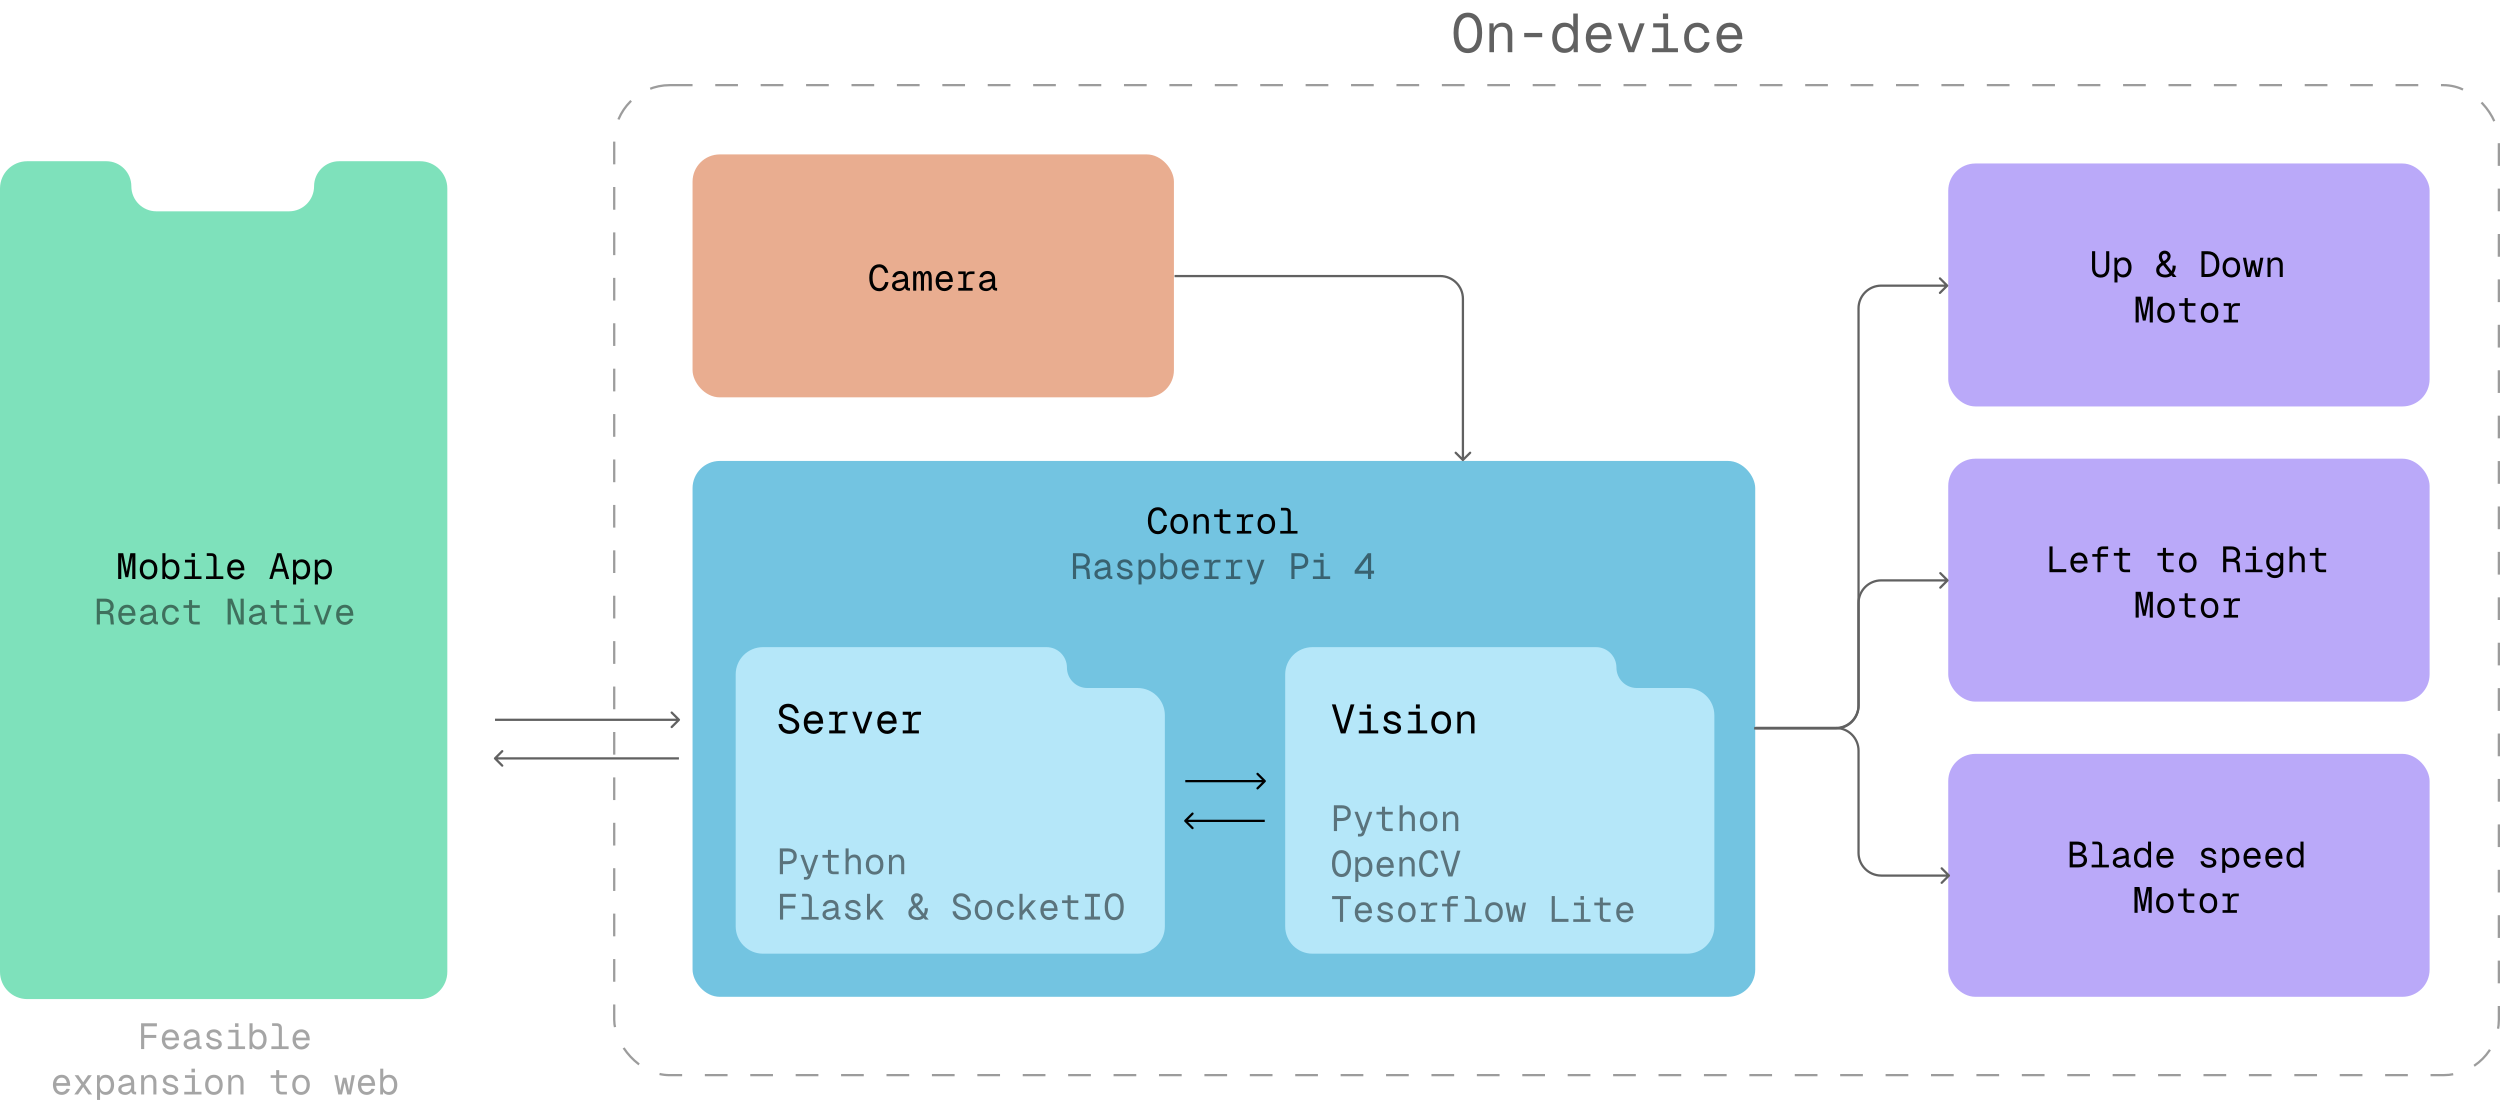 <svg width="1101" height="486" viewBox="0 0 1101 486" fill="none" xmlns="http://www.w3.org/2000/svg">
<rect x="270.5" y="37.5" width="830" height="436" rx="24.5" stroke="#7B7B7B" stroke-opacity="0.75" stroke-dasharray="10 10"/>
<rect x="305" y="203" width="468" height="236" rx="12" fill="#73C4E1"/>
<rect x="858" y="72" width="212" height="107" rx="12" fill="#BAA9F9"/>
<rect x="305" y="68" width="212" height="107" rx="12" fill="#E9AD90"/>
<path d="M513.994 231.256C513.578 233.752 512.09 235.256 509.946 235.256C507.13 235.256 505.53 232.968 505.53 229.336C505.53 225.672 507.13 223.384 509.946 223.384C511.946 223.384 513.418 224.76 513.898 227.112L512.426 227.208C512.058 225.576 511.13 224.728 509.946 224.728C508.042 224.728 506.986 226.392 506.986 229.336C506.986 232.264 508.042 233.912 509.946 233.912C511.258 233.912 512.218 232.984 512.538 231.176L513.994 231.256ZM519.316 235.192C516.964 235.192 515.444 233.448 515.444 230.76C515.444 228.072 516.964 226.328 519.316 226.328C521.668 226.328 523.188 228.072 523.188 230.76C523.188 233.448 521.668 235.192 519.316 235.192ZM516.852 230.76C516.852 232.728 517.748 233.912 519.316 233.912C520.884 233.912 521.78 232.728 521.78 230.76C521.78 228.792 520.884 227.608 519.316 227.608C517.748 227.608 516.852 228.792 516.852 230.76ZM525.645 226.52H526.861L526.909 227.976C527.341 226.84 528.333 226.328 529.501 226.328C531.437 226.328 532.365 227.752 532.365 229.544V235H531.021V229.928C531.021 228.36 530.509 227.512 529.229 227.512C527.869 227.512 526.989 228.36 526.989 229.928V235H525.645V226.52ZM537.143 224.28H538.487V226.52H541.879V227.704H538.487V232.664C538.487 233.384 538.871 233.816 539.591 233.816H541.863V235H539.591C537.863 235 537.143 234.072 537.143 232.664V227.704H534.711V226.52H537.143V224.28ZM547.953 226.52L548.065 228.12C548.369 227.032 549.057 226.52 550.177 226.52H551.873V227.704H550.177C548.881 227.704 548.273 228.488 548.273 229.944V233.816H551.041V235H544.721V233.816H546.929V227.704H544.721V226.52H547.953ZM557.691 235.192C555.339 235.192 553.819 233.448 553.819 230.76C553.819 228.072 555.339 226.328 557.691 226.328C560.043 226.328 561.563 228.072 561.563 230.76C561.563 233.448 560.043 235.192 557.691 235.192ZM555.227 230.76C555.227 232.728 556.123 233.912 557.691 233.912C559.259 233.912 560.155 232.728 560.155 230.76C560.155 228.792 559.259 227.608 557.691 227.608C556.123 227.608 555.227 228.792 555.227 230.76ZM563.812 233.816H567.092V225.816C567.092 225.128 566.804 224.824 566.148 224.824H564.132V223.64H566.148C567.62 223.64 568.436 224.408 568.436 225.816V233.816H571.412V235H563.812V233.816Z" fill="black"/>
<path d="M476.112 243.64C478.496 243.64 479.984 244.968 479.984 247.08C479.984 248.376 479.12 249.4 478.16 249.72C479.2 249.928 479.664 250.504 479.776 251.656L480.08 255H478.688L478.4 251.8C478.304 250.76 477.632 250.424 475.968 250.424H473.904V255H472.528V243.64H476.112ZM473.904 249.08H476.112C477.664 249.08 478.544 248.36 478.544 247.048C478.544 245.736 477.664 244.984 476.112 244.984H473.904V249.08ZM482.122 249.016C482.442 247.416 483.834 246.328 485.594 246.328C487.642 246.328 489.002 247.512 489.002 249.88V253.288C489.002 253.64 489.161 253.816 489.53 253.816H489.866V255H489.45C488.426 255 487.818 254.456 487.674 253.688C487.338 254.472 486.378 255.192 485.034 255.192C483.354 255.192 481.978 254.296 481.978 252.776C481.978 251.032 483.306 250.584 485.178 250.232L487.658 249.736C487.642 248.296 486.842 247.608 485.594 247.608C484.538 247.608 483.77 248.248 483.562 249.128L482.122 249.016ZM483.386 252.776C483.386 253.448 483.962 254.008 485.21 254.008C486.602 253.992 487.69 253.032 487.69 251.352V250.936L485.69 251.288C484.426 251.512 483.386 251.592 483.386 252.776ZM497.411 249.144C497.219 248.184 496.307 247.608 495.219 247.608C494.339 247.608 493.507 248.056 493.523 248.936C493.523 249.848 494.611 250.056 495.539 250.312C497.139 250.712 498.819 251.224 498.819 252.84C498.819 254.504 497.171 255.192 495.507 255.192C493.555 255.192 491.955 254.088 491.843 252.328L493.235 252.232C493.395 253.256 494.323 253.912 495.507 253.912C496.419 253.912 497.395 253.672 497.395 252.76C497.395 251.832 496.195 251.688 495.299 251.48C493.747 251.112 492.115 250.552 492.115 249C492.099 247.288 493.635 246.328 495.363 246.328C497.123 246.328 498.483 247.4 498.755 249.048L497.411 249.144ZM501.405 257.4V246.52H502.621L502.669 247.784C503.133 246.84 504.029 246.328 505.277 246.328C507.821 246.328 508.941 248.424 508.941 250.76C508.941 253.096 507.821 255.192 505.277 255.192C504.093 255.192 503.213 254.712 502.749 253.816V257.4H501.405ZM502.605 250.76C502.605 252.344 503.325 253.912 505.053 253.912C506.797 253.912 507.501 252.376 507.501 250.76C507.501 249.144 506.797 247.608 505.053 247.608C503.325 247.608 502.605 249.176 502.605 250.76ZM511.015 243.64H512.359V247.64C512.839 246.792 513.703 246.328 514.967 246.328C517.415 246.328 518.535 248.424 518.535 250.76C518.535 253.096 517.415 255.192 514.967 255.192C513.655 255.192 512.743 254.664 512.279 253.784L512.231 255H511.015V243.64ZM512.231 250.76C512.231 252.344 512.935 253.912 514.679 253.912C516.439 253.912 517.127 252.376 517.127 250.76C517.127 249.08 516.439 247.544 514.679 247.544C512.935 247.544 512.231 249.112 512.231 250.76ZM520.368 250.76C520.368 248.072 521.905 246.328 524.257 246.328C526.129 246.328 527.793 247.56 527.937 250.568L527.953 251.176H521.809C521.921 252.904 522.801 253.912 524.257 253.912C525.169 253.912 525.985 253.384 526.369 252.488L527.809 252.6C527.312 254.2 525.889 255.192 524.257 255.192C521.905 255.192 520.368 253.448 520.368 250.76ZM521.825 249.992H526.481C526.241 248.216 525.297 247.608 524.257 247.608C522.913 247.608 522.049 248.488 521.825 249.992ZM533.562 246.52L533.674 248.12C533.978 247.032 534.666 246.52 535.786 246.52H537.482V247.704H535.786C534.49 247.704 533.882 248.488 533.882 249.944V253.816H536.65V255H530.33V253.816H532.538V247.704H530.33V246.52H533.562ZM543.156 246.52L543.268 248.12C543.572 247.032 544.26 246.52 545.38 246.52H547.076V247.704H545.38C544.084 247.704 543.476 248.488 543.476 249.944V253.816H546.244V255H539.924V253.816H542.132V247.704H539.924V246.52H543.156ZM549.006 246.52H550.446L552.99 253.56L555.454 246.52H556.878L553.454 256.072C553.134 256.984 552.526 257.4 551.566 257.4H550.542V256.216H551.422C551.838 256.216 552.094 256.04 552.254 255.624L552.558 254.84H552.094L549.006 246.52ZM572.161 243.64C574.689 243.64 576.177 244.92 576.177 247.08C576.177 249.272 574.689 250.584 572.161 250.584H570.113V255H568.721V243.64H572.161ZM570.113 249.24H572.161C573.889 249.24 574.737 248.504 574.737 247.08C574.737 245.688 573.889 244.984 572.161 244.984H570.113V249.24ZM582.907 246.52V253.816H585.803V255H578.203V253.816H581.563V247.704H578.523V246.52H582.907ZM581.387 245.256V243.64H582.907V245.256H581.387ZM603.839 243.64V251.32H605.135V252.664H603.839V255H602.463V252.664H596.59V251.32L602.367 243.64H603.839ZM598.271 251.32H602.463V245.752L598.271 251.32Z" fill="black" fill-opacity="0.5"/>
<path d="M646.442 23.384C642.41 23.384 640.154 20.192 640.154 14.504C640.154 8.768 642.41 5.576 646.442 5.576C650.474 5.576 652.73 8.768 652.73 14.504C652.73 20.192 650.474 23.384 646.442 23.384ZM642.314 14.504C642.314 18.896 643.802 21.368 646.442 21.368C649.082 21.368 650.57 18.896 650.57 14.504C650.57 10.088 649.082 7.592 646.442 7.592C643.802 7.592 642.314 10.088 642.314 14.504ZM655.937 10.28H657.761L657.833 12.464C658.481 10.76 659.969 9.992 661.721 9.992C664.625 9.992 666.017 12.128 666.017 14.816V23H664.001V15.392C664.001 13.04 663.233 11.768 661.313 11.768C659.273 11.768 657.953 13.04 657.953 15.392V23H655.937V10.28ZM671.263 14.504H679.183V16.376H671.263V14.504ZM694.87 5.96V23H693.046L692.974 21.176C692.278 22.496 690.91 23.288 688.942 23.288C685.27 23.288 683.59 20.144 683.59 16.64C683.59 13.136 685.27 9.992 688.942 9.992C690.838 9.992 692.134 10.688 692.854 11.96V5.96H694.87ZM685.702 16.64C685.702 19.064 686.734 21.368 689.374 21.368C691.99 21.368 693.046 19.016 693.046 16.64C693.046 14.168 691.99 11.816 689.374 11.816C686.734 11.816 685.702 14.12 685.702 16.64ZM698.389 16.64C698.389 12.608 700.693 9.992 704.221 9.992C707.029 9.992 709.525 11.84 709.741 16.352L709.765 17.264H700.549C700.717 19.856 702.037 21.368 704.221 21.368C705.589 21.368 706.813 20.576 707.389 19.232L709.549 19.4C708.805 21.8 706.669 23.288 704.221 23.288C700.693 23.288 698.389 20.672 698.389 16.64ZM700.573 15.488H707.557C707.197 12.824 705.781 11.912 704.221 11.912C702.205 11.912 700.909 13.232 700.573 15.488ZM724.299 10.28L719.667 23H717.123L712.491 10.28H714.651L718.395 20.888L722.139 10.28H724.299ZM734.634 10.28V21.224H738.978V23H727.578V21.224H732.618V12.056H728.058V10.28H734.634ZM732.354 8.384V5.96H734.634V8.384H732.354ZM750.681 14.552C750.393 12.896 749.025 11.912 747.489 11.912C745.137 11.912 743.793 13.688 743.793 16.64C743.793 19.592 745.137 21.368 747.489 21.368C749.097 21.368 750.465 20.312 750.777 18.488L752.913 18.632C752.481 21.512 750.177 23.288 747.489 23.288C743.961 23.288 741.681 20.672 741.681 16.64C741.681 12.608 743.961 9.992 747.489 9.992C750.081 9.992 752.433 11.672 752.793 14.408L750.681 14.552ZM755.951 16.64C755.951 12.608 758.255 9.992 761.783 9.992C764.591 9.992 767.087 11.84 767.303 16.352L767.327 17.264H758.111C758.279 19.856 759.599 21.368 761.783 21.368C763.151 21.368 764.375 20.576 764.951 19.232L767.111 19.4C766.367 21.8 764.231 23.288 761.783 23.288C758.255 23.288 755.951 20.672 755.951 16.64ZM758.135 15.488H765.119C764.759 12.824 763.343 11.912 761.783 11.912C759.767 11.912 758.471 13.232 758.135 15.488Z" fill="#616161"/>
<path d="M566 297C566 290.373 571.373 285 578 285H702.879C707.849 285 711.879 289.029 711.879 294V294C711.879 298.971 715.908 303 720.879 303H743C749.627 303 755 308.373 755 315V408C755 414.627 749.627 420 743 420H578C571.373 420 566 414.627 566 408V297Z" fill="#B5E7F9"/>
<path d="M324 297C324 290.373 329.373 285 336 285H460.879C465.849 285 469.879 289.029 469.879 294V294C469.879 298.971 473.908 303 478.879 303H501C507.627 303 513 308.373 513 315V408C513 414.627 507.627 420 501 420H336C329.373 420 324 414.627 324 408V297Z" fill="#B5E7F9"/>
<path d="M586.553 310.22H588.227L591.521 321.326L594.815 310.22H596.489L592.547 323H590.495L586.553 310.22ZM603.7 313.46V321.668H606.958V323H598.408V321.668H602.188V314.792H598.768V313.46H603.7ZM601.99 312.038V310.22H603.7V312.038H601.99ZM615.447 316.412C615.231 315.332 614.205 314.684 612.981 314.684C611.991 314.684 611.055 315.188 611.073 316.178C611.073 317.204 612.297 317.438 613.341 317.726C615.141 318.176 617.031 318.752 617.031 320.57C617.031 322.442 615.177 323.216 613.305 323.216C611.109 323.216 609.309 321.974 609.183 319.994L610.749 319.886C610.929 321.038 611.973 321.776 613.305 321.776C614.331 321.776 615.429 321.506 615.429 320.48C615.429 319.436 614.079 319.274 613.071 319.04C611.325 318.626 609.489 317.996 609.489 316.25C609.471 314.324 611.199 313.244 613.143 313.244C615.123 313.244 616.653 314.45 616.959 316.304L615.447 316.412ZM625.286 313.46V321.668H628.544V323H619.994V321.668H623.774V314.792H620.354V313.46H625.286ZM623.576 312.038V310.22H625.286V312.038H623.576ZM634.693 323.216C632.047 323.216 630.337 321.254 630.337 318.23C630.337 315.206 632.047 313.244 634.693 313.244C637.339 313.244 639.049 315.206 639.049 318.23C639.049 321.254 637.339 323.216 634.693 323.216ZM631.921 318.23C631.921 320.444 632.929 321.776 634.693 321.776C636.457 321.776 637.465 320.444 637.465 318.23C637.465 316.016 636.457 314.684 634.693 314.684C632.929 314.684 631.921 316.016 631.921 318.23ZM641.814 313.46H643.182L643.236 315.098C643.722 313.82 644.838 313.244 646.152 313.244C648.33 313.244 649.374 314.846 649.374 316.862V323H647.862V317.294C647.862 315.53 647.286 314.576 645.846 314.576C644.316 314.576 643.326 315.53 643.326 317.294V323H641.814V313.46Z" fill="black"/>
<path d="M590.88 354.64C593.408 354.64 594.896 355.92 594.896 358.08C594.896 360.272 593.408 361.584 590.88 361.584H588.832V366H587.44V354.64H590.88ZM588.832 360.24H590.88C592.608 360.24 593.456 359.504 593.456 358.08C593.456 356.688 592.608 355.984 590.88 355.984H588.832V360.24ZM596.506 357.52H597.946L600.49 364.56L602.954 357.52H604.378L600.954 367.072C600.634 367.984 600.026 368.4 599.066 368.4H598.042V367.216H598.922C599.338 367.216 599.594 367.04 599.754 366.624L600.058 365.84H599.594L596.506 357.52ZM608.628 355.28H609.972V357.52H613.364V358.704H609.972V363.664C609.972 364.384 610.356 364.816 611.076 364.816H613.348V366H611.076C609.348 366 608.628 365.072 608.628 363.664V358.704H606.196V357.52H608.628V355.28ZM616.397 354.64H617.741V358.656C618.237 357.744 619.229 357.328 620.269 357.328C622.189 357.328 623.117 358.752 623.117 360.544V366H621.773V361.024C621.773 359.456 621.261 358.608 619.981 358.608C618.621 358.608 617.741 359.456 617.741 361.024V366H616.397V354.64ZM629.175 366.192C626.823 366.192 625.303 364.448 625.303 361.76C625.303 359.072 626.823 357.328 629.175 357.328C631.527 357.328 633.047 359.072 633.047 361.76C633.047 364.448 631.527 366.192 629.175 366.192ZM626.711 361.76C626.711 363.728 627.607 364.912 629.175 364.912C630.743 364.912 631.639 363.728 631.639 361.76C631.639 359.792 630.743 358.608 629.175 358.608C627.607 358.608 626.711 359.792 626.711 361.76ZM635.505 357.52H636.721L636.769 358.976C637.201 357.84 638.193 357.328 639.361 357.328C641.297 357.328 642.225 358.752 642.225 360.544V366H640.881V360.928C640.881 359.36 640.369 358.512 639.089 358.512C637.729 358.512 636.849 359.36 636.849 360.928V366H635.505V357.52ZM590.8 386.256C588.112 386.256 586.608 384.128 586.608 380.336C586.608 376.512 588.112 374.384 590.8 374.384C593.488 374.384 594.992 376.512 594.992 380.336C594.992 384.128 593.488 386.256 590.8 386.256ZM588.048 380.336C588.048 383.264 589.04 384.912 590.8 384.912C592.56 384.912 593.552 383.264 593.552 380.336C593.552 377.392 592.56 375.728 590.8 375.728C589.04 375.728 588.048 377.392 588.048 380.336ZM596.874 388.4V377.52H598.09L598.138 378.784C598.602 377.84 599.498 377.328 600.746 377.328C603.29 377.328 604.41 379.424 604.41 381.76C604.41 384.096 603.29 386.192 600.746 386.192C599.562 386.192 598.682 385.712 598.218 384.816V388.4H596.874ZM598.074 381.76C598.074 383.344 598.794 384.912 600.522 384.912C602.266 384.912 602.97 383.376 602.97 381.76C602.97 380.144 602.266 378.608 600.522 378.608C598.794 378.608 598.074 380.176 598.074 381.76ZM606.243 381.76C606.243 379.072 607.78 377.328 610.132 377.328C612.004 377.328 613.668 378.56 613.812 381.568L613.828 382.176H607.684C607.796 383.904 608.676 384.912 610.132 384.912C611.044 384.912 611.86 384.384 612.244 383.488L613.684 383.6C613.188 385.2 611.764 386.192 610.132 386.192C607.78 386.192 606.243 384.448 606.243 381.76ZM607.7 380.992H612.356C612.116 379.216 611.172 378.608 610.132 378.608C608.788 378.608 607.924 379.488 607.7 380.992ZM616.317 377.52H617.533L617.581 378.976C618.013 377.84 619.005 377.328 620.173 377.328C622.109 377.328 623.037 378.752 623.037 380.544V386H621.693V380.928C621.693 379.36 621.181 378.512 619.901 378.512C618.541 378.512 617.661 379.36 617.661 380.928V386H616.317V377.52ZM633.447 382.256C633.031 384.752 631.543 386.256 629.399 386.256C626.583 386.256 624.983 383.968 624.983 380.336C624.983 376.672 626.583 374.384 629.399 374.384C631.399 374.384 632.871 375.76 633.351 378.112L631.879 378.208C631.511 376.576 630.583 375.728 629.399 375.728C627.495 375.728 626.439 377.392 626.439 380.336C626.439 383.264 627.495 384.912 629.399 384.912C630.711 384.912 631.671 383.984 631.991 382.176L633.447 382.256ZM634.353 374.64H635.841L638.769 384.512L641.697 374.64H643.185L639.681 386H637.857L634.353 374.64ZM594.944 394.64V395.984H591.488V406H590.112V395.984H586.656V394.64H594.944ZM596.65 401.76C596.65 399.072 598.186 397.328 600.538 397.328C602.41 397.328 604.074 398.56 604.218 401.568L604.234 402.176H598.09C598.202 403.904 599.082 404.912 600.538 404.912C601.45 404.912 602.266 404.384 602.65 403.488L604.09 403.6C603.594 405.2 602.17 406.192 600.538 406.192C598.186 406.192 596.65 404.448 596.65 401.76ZM598.106 400.992H602.762C602.522 399.216 601.578 398.608 600.538 398.608C599.194 398.608 598.33 399.488 598.106 400.992ZM612.068 400.144C611.876 399.184 610.964 398.608 609.876 398.608C608.996 398.608 608.164 399.056 608.18 399.936C608.18 400.848 609.268 401.056 610.196 401.312C611.796 401.712 613.476 402.224 613.476 403.84C613.476 405.504 611.828 406.192 610.164 406.192C608.212 406.192 606.612 405.088 606.5 403.328L607.892 403.232C608.052 404.256 608.98 404.912 610.164 404.912C611.076 404.912 612.052 404.672 612.052 403.76C612.052 402.832 610.852 402.688 609.956 402.48C608.404 402.112 606.772 401.552 606.772 400C606.756 398.288 608.292 397.328 610.02 397.328C611.78 397.328 613.14 398.4 613.411 400.048L612.068 400.144ZM619.581 406.192C617.229 406.192 615.709 404.448 615.709 401.76C615.709 399.072 617.229 397.328 619.581 397.328C621.933 397.328 623.453 399.072 623.453 401.76C623.453 404.448 621.933 406.192 619.581 406.192ZM617.117 401.76C617.117 403.728 618.013 404.912 619.581 404.912C621.149 404.912 622.045 403.728 622.045 401.76C622.045 399.792 621.149 398.608 619.581 398.608C618.013 398.608 617.117 399.792 617.117 401.76ZM629.031 397.52L629.143 399.12C629.447 398.032 630.135 397.52 631.255 397.52H632.951V398.704H631.255C629.959 398.704 629.351 399.488 629.351 400.944V404.816H632.119V406H625.799V404.816H628.007V398.704H625.799V397.52H629.031ZM637.361 396.976C637.361 395.552 638.081 394.64 639.649 394.64H642.081V395.824H639.649C639.089 395.824 638.705 396.256 638.705 396.976V398H641.969V399.184H638.705V406H637.361V399.184H635.089V398H637.361V396.976ZM644.891 404.816H648.171V396.816C648.171 396.128 647.883 395.824 647.227 395.824H645.211V394.64H647.227C648.699 394.64 649.515 395.408 649.515 396.816V404.816H652.491V406H644.891V404.816ZM657.956 406.192C655.604 406.192 654.084 404.448 654.084 401.76C654.084 399.072 655.604 397.328 657.956 397.328C660.308 397.328 661.828 399.072 661.828 401.76C661.828 404.448 660.308 406.192 657.956 406.192ZM655.492 401.76C655.492 403.728 656.388 404.912 657.956 404.912C659.524 404.912 660.42 403.728 660.42 401.76C660.42 399.792 659.524 398.608 657.956 398.608C656.388 398.608 655.492 399.792 655.492 401.76ZM668.27 398.64L669.502 404.192L670.654 397.52H672.062L670.334 406H668.702L667.55 400.816L666.398 406H664.766L663.038 397.52H664.446L665.598 404.192L666.83 398.64H668.27ZM683.378 406V394.64H684.754V404.656H690.753V406H683.378ZM697.563 397.52V404.816H700.459V406H692.859V404.816H696.219V398.704H693.179V397.52H697.563ZM696.043 396.256V394.64H697.563V396.256H696.043ZM704.565 395.28H705.909V397.52H709.301V398.704H705.909V403.664C705.909 404.384 706.293 404.816 707.013 404.816H709.285V406H707.013C705.285 406 704.565 405.072 704.565 403.664V398.704H702.133V397.52H704.565V395.28ZM711.775 401.76C711.775 399.072 713.311 397.328 715.663 397.328C717.535 397.328 719.199 398.56 719.343 401.568L719.359 402.176H713.215C713.327 403.904 714.207 404.912 715.663 404.912C716.575 404.912 717.391 404.384 717.775 403.488L719.215 403.6C718.719 405.2 717.295 406.192 715.663 406.192C713.311 406.192 711.775 404.448 711.775 401.76ZM713.231 400.992H717.887C717.647 399.216 716.703 398.608 715.663 398.608C714.319 398.608 713.455 399.488 713.231 400.992Z" fill="black" fill-opacity="0.5"/>
<path d="M344.448 318.806C344.79 320.534 345.996 321.704 347.85 321.704C349.29 321.704 350.388 321.056 350.388 319.778C350.388 318.482 349.272 317.708 346.896 317.042C344.25 316.304 343.098 315.206 343.098 313.442C343.098 311.282 344.826 309.932 347.094 309.932C349.668 309.932 351.486 311.642 351.738 314L350.118 314.108C349.902 312.506 348.66 311.444 347.076 311.444C345.798 311.444 344.718 312.218 344.718 313.442C344.718 314.99 346.41 315.422 348.012 315.872C350.154 316.52 352.008 317.672 352.008 319.616C352.008 321.992 349.848 323.216 347.724 323.216C345.096 323.216 343.044 321.506 342.828 318.914L344.448 318.806ZM353.981 318.23C353.981 315.206 355.709 313.244 358.355 313.244C360.461 313.244 362.333 314.63 362.495 318.014L362.513 318.698H355.601C355.727 320.642 356.717 321.776 358.355 321.776C359.381 321.776 360.299 321.182 360.731 320.174L362.351 320.3C361.793 322.1 360.191 323.216 358.355 323.216C355.709 323.216 353.981 321.254 353.981 318.23ZM355.619 317.366H360.857C360.587 315.368 359.525 314.684 358.355 314.684C356.843 314.684 355.871 315.674 355.619 317.366ZM368.824 313.46L368.95 315.26C369.292 314.036 370.066 313.46 371.326 313.46H373.234V314.792H371.326C369.868 314.792 369.184 315.674 369.184 317.312V321.668H372.298V323H365.188V321.668H367.672V314.792H365.188V313.46H368.824ZM384.207 313.46L380.733 323H378.825L375.351 313.46H376.971L379.779 321.416L382.587 313.46H384.207ZM386.36 318.23C386.36 315.206 388.088 313.244 390.734 313.244C392.84 313.244 394.712 314.63 394.874 318.014L394.892 318.698H387.98C388.106 320.642 389.096 321.776 390.734 321.776C391.76 321.776 392.678 321.182 393.11 320.174L394.73 320.3C394.172 322.1 392.57 323.216 390.734 323.216C388.088 323.216 386.36 321.254 386.36 318.23ZM387.998 317.366H393.236C392.966 315.368 391.904 314.684 390.734 314.684C389.222 314.684 388.25 315.674 387.998 317.366ZM401.203 313.46L401.329 315.26C401.671 314.036 402.445 313.46 403.705 313.46H405.613V314.792H403.705C402.247 314.792 401.563 315.674 401.563 317.312V321.668H404.677V323H397.567V321.668H400.051V314.792H397.567V313.46H401.203Z" fill="black"/>
<path d="M346.88 373.64C349.408 373.64 350.896 374.92 350.896 377.08C350.896 379.272 349.408 380.584 346.88 380.584H344.832V385H343.44V373.64H346.88ZM344.832 379.24H346.88C348.608 379.24 349.456 378.504 349.456 377.08C349.456 375.688 348.608 374.984 346.88 374.984H344.832V379.24ZM352.506 376.52H353.946L356.49 383.56L358.954 376.52H360.378L356.954 386.072C356.634 386.984 356.026 387.4 355.066 387.4H354.042V386.216H354.922C355.338 386.216 355.594 386.04 355.754 385.624L356.058 384.84H355.594L352.506 376.52ZM364.628 374.28H365.972V376.52H369.364V377.704H365.972V382.664C365.972 383.384 366.356 383.816 367.076 383.816H369.348V385H367.076C365.348 385 364.628 384.072 364.628 382.664V377.704H362.196V376.52H364.628V374.28ZM372.397 373.64H373.741V377.656C374.237 376.744 375.229 376.328 376.269 376.328C378.189 376.328 379.117 377.752 379.117 379.544V385H377.773V380.024C377.773 378.456 377.261 377.608 375.981 377.608C374.621 377.608 373.741 378.456 373.741 380.024V385H372.397V373.64ZM385.175 385.192C382.823 385.192 381.303 383.448 381.303 380.76C381.303 378.072 382.823 376.328 385.175 376.328C387.527 376.328 389.047 378.072 389.047 380.76C389.047 383.448 387.527 385.192 385.175 385.192ZM382.711 380.76C382.711 382.728 383.607 383.912 385.175 383.912C386.743 383.912 387.639 382.728 387.639 380.76C387.639 378.792 386.743 377.608 385.175 377.608C383.607 377.608 382.711 378.792 382.711 380.76ZM391.505 376.52H392.721L392.769 377.976C393.201 376.84 394.193 376.328 395.361 376.328C397.297 376.328 398.225 377.752 398.225 379.544V385H396.881V379.928C396.881 378.36 396.369 377.512 395.089 377.512C393.729 377.512 392.849 378.36 392.849 379.928V385H391.505V376.52ZM343.504 393.64H350.48V394.984H344.88V398.792H350.192V400.104H344.88V405H343.504V393.64ZM352.922 403.816H356.202V395.816C356.202 395.128 355.914 394.824 355.258 394.824H353.242V393.64H355.258C356.73 393.64 357.546 394.408 357.546 395.816V403.816H360.522V405H352.922V403.816ZM362.372 399.016C362.692 397.416 364.084 396.328 365.844 396.328C367.892 396.328 369.252 397.512 369.252 399.88V403.288C369.252 403.64 369.411 403.816 369.78 403.816H370.116V405H369.7C368.676 405 368.068 404.456 367.924 403.688C367.588 404.472 366.628 405.192 365.284 405.192C363.604 405.192 362.228 404.296 362.228 402.776C362.228 401.032 363.556 400.584 365.428 400.232L367.908 399.736C367.892 398.296 367.092 397.608 365.844 397.608C364.788 397.608 364.02 398.248 363.812 399.128L362.372 399.016ZM363.636 402.776C363.636 403.448 364.212 404.008 365.46 404.008C366.852 403.992 367.94 403.032 367.94 401.352V400.936L365.94 401.288C364.676 401.512 363.636 401.592 363.636 402.776ZM377.661 399.144C377.469 398.184 376.557 397.608 375.469 397.608C374.589 397.608 373.757 398.056 373.773 398.936C373.773 399.848 374.861 400.056 375.789 400.312C377.389 400.712 379.069 401.224 379.069 402.84C379.069 404.504 377.421 405.192 375.757 405.192C373.805 405.192 372.205 404.088 372.093 402.328L373.485 402.232C373.645 403.256 374.573 403.912 375.757 403.912C376.669 403.912 377.645 403.672 377.645 402.76C377.645 401.832 376.445 401.688 375.549 401.48C373.997 401.112 372.365 400.552 372.365 399C372.349 397.288 373.885 396.328 375.613 396.328C377.373 396.328 378.733 397.4 379.005 399.048L377.661 399.144ZM381.831 393.64H383.175V401.08L387.239 396.52H389.079L385.751 400.12L389.239 405H387.575L384.855 401.08L383.175 403.032V405H381.831V393.64ZM403.995 393.384C405.547 393.528 406.811 394.984 406.267 396.616C405.995 397.464 405.275 398.312 404.171 399L406.795 402.344C407.179 401.816 407.323 400.792 407.259 399.912L408.667 400.04C408.667 401.32 408.251 402.6 407.642 403.352L409.003 405H407.371L406.795 404.28C406.155 404.872 405.163 405.192 404.059 405.192C401.674 405.192 400.043 404.072 400.043 401.992C400.043 400.296 400.923 399.72 402.267 398.712C401.531 397.736 401.195 396.824 401.195 396.008C401.195 394.344 402.571 393.256 403.995 393.384ZM401.435 401.992C401.435 403.192 402.459 403.944 404.059 403.944C404.843 403.944 405.531 403.688 405.867 403.272L403.099 399.768C402.379 400.248 401.435 400.936 401.435 401.992ZM402.571 396.056C402.571 396.568 402.811 397.192 403.371 397.976C404.411 397.496 405.051 396.76 405.051 396.056C405.051 395.32 404.619 394.776 403.915 394.728C403.147 394.68 402.555 395.304 402.571 396.056ZM420.926 401.272C421.23 402.808 422.302 403.848 423.95 403.848C425.23 403.848 426.206 403.272 426.206 402.136C426.206 400.984 425.214 400.296 423.102 399.704C420.75 399.048 419.726 398.072 419.726 396.504C419.726 394.584 421.262 393.384 423.278 393.384C425.566 393.384 427.182 394.904 427.406 397L425.966 397.096C425.774 395.672 424.67 394.728 423.262 394.728C422.126 394.728 421.166 395.416 421.166 396.504C421.166 397.88 422.67 398.264 424.094 398.664C425.998 399.24 427.646 400.264 427.646 401.992C427.646 404.104 425.726 405.192 423.838 405.192C421.502 405.192 419.678 403.672 419.486 401.368L420.926 401.272ZM433.144 405.192C430.792 405.192 429.272 403.448 429.272 400.76C429.272 398.072 430.792 396.328 433.144 396.328C435.496 396.328 437.016 398.072 437.016 400.76C437.016 403.448 435.496 405.192 433.144 405.192ZM430.68 400.76C430.68 402.728 431.576 403.912 433.144 403.912C434.712 403.912 435.608 402.728 435.608 400.76C435.608 398.792 434.712 397.608 433.144 397.608C431.576 397.608 430.68 398.792 430.68 400.76ZM445.074 399.368C444.882 398.264 443.97 397.608 442.946 397.608C441.378 397.608 440.482 398.792 440.482 400.76C440.482 402.728 441.378 403.912 442.946 403.912C444.018 403.912 444.93 403.208 445.138 401.992L446.562 402.088C446.274 404.008 444.738 405.192 442.946 405.192C440.594 405.192 439.074 403.448 439.074 400.76C439.074 398.072 440.594 396.328 442.946 396.328C444.674 396.328 446.242 397.448 446.482 399.272L445.074 399.368ZM448.987 393.64H450.331V401.08L454.395 396.52H456.235L452.907 400.12L456.395 405H454.731L452.011 401.08L450.331 403.032V405H448.987V393.64ZM458.181 400.76C458.181 398.072 459.717 396.328 462.069 396.328C463.941 396.328 465.605 397.56 465.749 400.568L465.765 401.176H459.621C459.733 402.904 460.613 403.912 462.069 403.912C462.981 403.912 463.797 403.384 464.181 402.488L465.621 402.6C465.125 404.2 463.701 405.192 462.069 405.192C459.717 405.192 458.181 403.448 458.181 400.76ZM459.637 399.992H464.293C464.053 398.216 463.109 397.608 462.069 397.608C460.725 397.608 459.861 398.488 459.637 399.992ZM470.159 394.28H471.503V396.52H474.895V397.704H471.503V402.664C471.503 403.384 471.887 403.816 472.607 403.816H474.879V405H472.607C470.879 405 470.159 404.072 470.159 402.664V397.704H467.727V396.52H470.159V394.28ZM484.377 393.64V394.984H481.801V403.656H484.473V405H477.753V403.656H480.424V394.984H477.849V393.64H484.377ZM490.706 405.256C488.018 405.256 486.514 403.128 486.514 399.336C486.514 395.512 488.018 393.384 490.706 393.384C493.394 393.384 494.898 395.512 494.898 399.336C494.898 403.128 493.394 405.256 490.706 405.256ZM487.954 399.336C487.954 402.264 488.946 403.912 490.706 403.912C492.466 403.912 493.458 402.264 493.458 399.336C493.458 396.392 492.466 394.728 490.706 394.728C488.946 394.728 487.954 396.392 487.954 399.336Z" fill="black" fill-opacity="0.5"/>
<path d="M928.92 118.032C928.92 120.624 927.528 122.256 925.128 122.256C922.728 122.256 921.336 120.624 921.336 118.032V110.624H922.712V118.032C922.712 119.872 923.512 120.912 925.128 120.912C926.744 120.912 927.544 119.872 927.544 118.032V110.624H928.92V118.032ZM931.202 124.4V113.52H932.418L932.466 114.784C932.93 113.84 933.826 113.328 935.074 113.328C937.618 113.328 938.738 115.424 938.738 117.76C938.738 120.096 937.618 122.192 935.074 122.192C933.89 122.192 933.01 121.712 932.546 120.816V124.4H931.202ZM932.402 117.76C932.402 119.344 933.122 120.912 934.85 120.912C936.594 120.912 937.298 119.376 937.298 117.76C937.298 116.144 936.594 114.608 934.85 114.608C933.122 114.608 932.402 116.176 932.402 117.76ZM953.541 110.384C955.093 110.528 956.357 111.984 955.813 113.616C955.541 114.464 954.821 115.312 953.717 116L956.341 119.344C956.725 118.816 956.869 117.792 956.805 116.912L958.213 117.04C958.213 118.32 957.797 119.6 957.189 120.352L958.549 122H956.917L956.341 121.28C955.701 121.872 954.709 122.192 953.605 122.192C951.221 122.192 949.589 121.072 949.589 118.992C949.589 117.296 950.469 116.72 951.813 115.712C951.077 114.736 950.741 113.824 950.741 113.008C950.741 111.344 952.117 110.256 953.541 110.384ZM950.981 118.992C950.981 120.192 952.005 120.944 953.605 120.944C954.389 120.944 955.077 120.688 955.413 120.272L952.645 116.768C951.925 117.248 950.981 117.936 950.981 118.992ZM952.117 113.056C952.117 113.568 952.357 114.192 952.917 114.976C953.957 114.496 954.597 113.76 954.597 113.056C954.597 112.32 954.165 111.776 953.461 111.728C952.693 111.68 952.101 112.304 952.117 113.056ZM972.281 110.64C975.465 110.64 977.417 112.688 977.417 116.336C977.417 119.968 975.513 122 972.377 122H969.513V110.64H972.281ZM970.889 120.656H972.281C974.649 120.656 975.977 119.216 975.977 116.336C975.977 113.424 974.649 111.984 972.281 111.984H970.889V120.656ZM982.691 122.192C980.339 122.192 978.819 120.448 978.819 117.76C978.819 115.072 980.339 113.328 982.691 113.328C985.043 113.328 986.563 115.072 986.563 117.76C986.563 120.448 985.043 122.192 982.691 122.192ZM980.227 117.76C980.227 119.728 981.123 120.912 982.691 120.912C984.259 120.912 985.155 119.728 985.155 117.76C985.155 115.792 984.259 114.608 982.691 114.608C981.123 114.608 980.227 115.792 980.227 117.76ZM993.004 114.64L994.236 120.192L995.388 113.52H996.796L995.068 122H993.436L992.284 116.816L991.132 122H989.5L987.772 113.52H989.18L990.332 120.192L991.564 114.64H993.004ZM998.614 113.52H999.83L999.878 114.976C1000.31 113.84 1001.3 113.328 1002.47 113.328C1004.41 113.328 1005.33 114.752 1005.33 116.544V122H1003.99V116.928C1003.99 115.36 1003.48 114.512 1002.2 114.512C1000.84 114.512 999.958 115.36 999.958 116.928V122H998.614V113.52ZM940.524 130.64H942.748L944.316 138.8L945.884 130.64H948.108V142H946.732V132.048L944.924 141.2H943.708L941.9 132.048V142H940.524V130.64ZM953.909 142.192C951.557 142.192 950.037 140.448 950.037 137.76C950.037 135.072 951.557 133.328 953.909 133.328C956.261 133.328 957.781 135.072 957.781 137.76C957.781 140.448 956.261 142.192 953.909 142.192ZM951.445 137.76C951.445 139.728 952.341 140.912 953.909 140.912C955.477 140.912 956.373 139.728 956.373 137.76C956.373 135.792 955.477 134.608 953.909 134.608C952.341 134.608 951.445 135.792 951.445 137.76ZM962.143 131.28H963.487V133.52H966.879V134.704H963.487V139.664C963.487 140.384 963.871 140.816 964.591 140.816H966.863V142H964.591C962.863 142 962.143 141.072 962.143 139.664V134.704H959.711V133.52H962.143V131.28ZM973.097 142.192C970.745 142.192 969.225 140.448 969.225 137.76C969.225 135.072 970.745 133.328 973.097 133.328C975.449 133.328 976.969 135.072 976.969 137.76C976.969 140.448 975.449 142.192 973.097 142.192ZM970.633 137.76C970.633 139.728 971.529 140.912 973.097 140.912C974.665 140.912 975.561 139.728 975.561 137.76C975.561 135.792 974.665 134.608 973.097 134.608C971.529 134.608 970.633 135.792 970.633 137.76ZM982.547 133.52L982.659 135.12C982.963 134.032 983.651 133.52 984.771 133.52H986.467V134.704H984.771C983.475 134.704 982.867 135.488 982.867 136.944V140.816H985.635V142H979.315V140.816H981.523V134.704H979.315V133.52H982.547Z" fill="black"/>
<path d="M391.291 124.256C390.875 126.752 389.387 128.256 387.243 128.256C384.427 128.256 382.827 125.968 382.827 122.336C382.827 118.672 384.427 116.384 387.243 116.384C389.243 116.384 390.715 117.76 391.195 120.112L389.723 120.208C389.355 118.576 388.427 117.728 387.243 117.728C385.339 117.728 384.283 119.392 384.283 122.336C384.283 125.264 385.339 126.912 387.243 126.912C388.555 126.912 389.515 125.984 389.835 124.176L391.291 124.256ZM392.997 122.016C393.317 120.416 394.709 119.328 396.469 119.328C398.517 119.328 399.877 120.512 399.877 122.88V126.288C399.877 126.64 400.036 126.816 400.405 126.816H400.741V128H400.325C399.301 128 398.693 127.456 398.549 126.688C398.213 127.472 397.253 128.192 395.909 128.192C394.229 128.192 392.853 127.296 392.853 125.776C392.853 124.032 394.181 123.584 396.053 123.232L398.533 122.736C398.517 121.296 397.717 120.608 396.469 120.608C395.413 120.608 394.645 121.248 394.437 122.128L392.997 122.016ZM394.261 125.776C394.261 126.448 394.837 127.008 396.085 127.008C397.477 126.992 398.565 126.032 398.565 124.352V123.936L396.565 124.288C395.301 124.512 394.261 124.592 394.261 125.776ZM402.158 119.52H403.39L403.438 120.688C403.758 119.808 404.334 119.328 405.182 119.328C405.918 119.328 406.366 119.808 406.622 120.912C406.926 119.936 407.614 119.328 408.494 119.328C409.79 119.328 410.35 120.416 410.35 122.912V128H409.006V122.912C409.006 121.184 408.75 120.512 408.094 120.512C407.358 120.512 406.926 121.376 406.926 122.912V128H405.582V122.912C405.582 121.2 405.31 120.512 404.574 120.512C403.918 120.512 403.518 121.376 403.518 122.912V128H402.158V119.52ZM412.056 123.76C412.056 121.072 413.592 119.328 415.944 119.328C417.816 119.328 419.48 120.56 419.624 123.568L419.64 124.176H413.496C413.608 125.904 414.488 126.912 415.944 126.912C416.856 126.912 417.672 126.384 418.056 125.488L419.496 125.6C419 127.2 417.576 128.192 415.944 128.192C413.592 128.192 412.056 126.448 412.056 123.76ZM413.512 122.992H418.168C417.928 121.216 416.984 120.608 415.944 120.608C414.6 120.608 413.736 121.488 413.512 122.992ZM425.25 119.52L425.362 121.12C425.666 120.032 426.354 119.52 427.474 119.52H429.17V120.704H427.474C426.178 120.704 425.57 121.488 425.57 122.944V126.816H428.338V128H422.018V126.816H424.226V120.704H422.018V119.52H425.25ZM431.372 122.016C431.692 120.416 433.084 119.328 434.844 119.328C436.892 119.328 438.252 120.512 438.252 122.88V126.288C438.252 126.64 438.411 126.816 438.78 126.816H439.116V128H438.7C437.676 128 437.068 127.456 436.924 126.688C436.588 127.472 435.628 128.192 434.284 128.192C432.604 128.192 431.228 127.296 431.228 125.776C431.228 124.032 432.556 123.584 434.428 123.232L436.908 122.736C436.892 121.296 436.092 120.608 434.844 120.608C433.788 120.608 433.02 121.248 432.812 122.128L431.372 122.016ZM432.636 125.776C432.636 126.448 433.212 127.008 434.46 127.008C435.852 126.992 436.94 126.032 436.94 124.352V123.936L434.94 124.288C433.676 124.512 432.636 124.592 432.636 125.776Z" fill="black"/>
<rect x="858" y="202" width="212" height="107" rx="12" fill="#BAA9F9"/>
<path d="M902.581 252V240.64H903.957V250.656H909.957V252H902.581ZM911.79 247.76C911.79 245.072 913.326 243.328 915.678 243.328C917.55 243.328 919.214 244.56 919.358 247.568L919.374 248.176H913.23C913.342 249.904 914.222 250.912 915.678 250.912C916.59 250.912 917.406 250.384 917.79 249.488L919.23 249.6C918.734 251.2 917.31 252.192 915.678 252.192C913.326 252.192 911.79 250.448 911.79 247.76ZM913.246 246.992H917.902C917.662 245.216 916.718 244.608 915.678 244.608C914.334 244.608 913.47 245.488 913.246 246.992ZM923.72 242.976C923.72 241.552 924.44 240.64 926.008 240.64H928.44V241.824H926.008C925.448 241.824 925.064 242.256 925.064 242.976V244H928.328V245.184H925.064V252H923.72V245.184H921.448V244H923.72V242.976ZM933.362 241.28H934.706V243.52H938.098V244.704H934.706V249.664C934.706 250.384 935.09 250.816 935.81 250.816H938.082V252H935.81C934.082 252 933.362 251.072 933.362 249.664V244.704H930.93V243.52H933.362V241.28ZM952.549 241.28H953.893V243.52H957.285V244.704H953.893V249.664C953.893 250.384 954.277 250.816 954.997 250.816H957.269V252H954.997C953.269 252 952.549 251.072 952.549 249.664V244.704H950.117V243.52H952.549V241.28ZM963.503 252.192C961.151 252.192 959.631 250.448 959.631 247.76C959.631 245.072 961.151 243.328 963.503 243.328C965.855 243.328 967.375 245.072 967.375 247.76C967.375 250.448 965.855 252.192 963.503 252.192ZM961.039 247.76C961.039 249.728 961.935 250.912 963.503 250.912C965.071 250.912 965.967 249.728 965.967 247.76C965.967 245.792 965.071 244.608 963.503 244.608C961.935 244.608 961.039 245.792 961.039 247.76ZM982.659 240.64C985.043 240.64 986.531 241.968 986.531 244.08C986.531 245.376 985.667 246.4 984.707 246.72C985.747 246.928 986.211 247.504 986.323 248.656L986.627 252H985.235L984.947 248.8C984.851 247.76 984.179 247.424 982.515 247.424H980.451V252H979.075V240.64H982.659ZM980.451 246.08H982.659C984.211 246.08 985.091 245.36 985.091 244.048C985.091 242.736 984.211 241.984 982.659 241.984H980.451V246.08ZM993.516 243.52V250.816H996.412V252H988.812V250.816H992.172V244.704H989.132V243.52H993.516ZM991.996 242.256V240.64H993.516V242.256H991.996ZM1001.69 251.552C999.542 251.552 998.022 249.856 998.022 247.44C998.022 245.024 999.542 243.328 1001.69 243.328C1002.82 243.328 1003.89 243.968 1004.26 244.864V243.52H1005.54V251.168C1005.54 253.408 1004.02 254.592 1001.8 254.592C999.99 254.592 998.646 253.616 998.262 252.128L999.67 252.032C1000.01 252.832 1000.74 253.312 1001.8 253.312C1003.3 253.312 1004.2 252.672 1004.2 251.472V250.08C1003.75 250.944 1002.73 251.552 1001.69 251.552ZM999.43 247.44C999.43 249.088 1000.34 250.272 1001.85 250.272C1003.29 250.272 1004.2 249.088 1004.21 247.44C1004.25 245.792 1003.33 244.608 1001.85 244.608C1000.34 244.608 999.43 245.792 999.43 247.44ZM1008.29 240.64H1009.63V244.656C1010.13 243.744 1011.12 243.328 1012.16 243.328C1014.08 243.328 1015.01 244.752 1015.01 246.544V252H1013.66V247.024C1013.66 245.456 1013.15 244.608 1011.87 244.608C1010.51 244.608 1009.63 245.456 1009.63 247.024V252H1008.29V240.64ZM1019.71 241.28H1021.05V243.52H1024.44V244.704H1021.05V249.664C1021.05 250.384 1021.43 250.816 1022.15 250.816H1024.43V252H1022.15C1020.43 252 1019.71 251.072 1019.71 249.664V244.704H1017.27V243.52H1019.71V241.28ZM940.524 260.64H942.748L944.316 268.8L945.884 260.64H948.108V272H946.732V262.048L944.924 271.2H943.708L941.9 262.048V272H940.524V260.64ZM953.909 272.192C951.557 272.192 950.037 270.448 950.037 267.76C950.037 265.072 951.557 263.328 953.909 263.328C956.261 263.328 957.781 265.072 957.781 267.76C957.781 270.448 956.261 272.192 953.909 272.192ZM951.445 267.76C951.445 269.728 952.341 270.912 953.909 270.912C955.477 270.912 956.373 269.728 956.373 267.76C956.373 265.792 955.477 264.608 953.909 264.608C952.341 264.608 951.445 265.792 951.445 267.76ZM962.143 261.28H963.487V263.52H966.879V264.704H963.487V269.664C963.487 270.384 963.871 270.816 964.591 270.816H966.863V272H964.591C962.863 272 962.143 271.072 962.143 269.664V264.704H959.711V263.52H962.143V261.28ZM973.097 272.192C970.745 272.192 969.225 270.448 969.225 267.76C969.225 265.072 970.745 263.328 973.097 263.328C975.449 263.328 976.969 265.072 976.969 267.76C976.969 270.448 975.449 272.192 973.097 272.192ZM970.633 267.76C970.633 269.728 971.529 270.912 973.097 270.912C974.665 270.912 975.561 269.728 975.561 267.76C975.561 265.792 974.665 264.608 973.097 264.608C971.529 264.608 970.633 265.792 970.633 267.76ZM982.547 263.52L982.659 265.12C982.963 264.032 983.651 263.52 984.771 263.52H986.467V264.704H984.771C983.475 264.704 982.867 265.488 982.867 266.944V270.816H985.635V272H979.315V270.816H981.523V264.704H979.315V263.52H982.547Z" fill="black"/>
<rect x="858" y="332" width="212" height="107" rx="12" fill="#BAA9F9"/>
<path d="M911.482 382V370.64H914.634C917.21 370.64 918.65 371.776 918.65 373.792C918.65 374.992 917.85 375.888 916.634 376.128C918.186 376.32 919.13 377.312 919.13 378.784C919.13 380.752 917.658 382 915.274 382H911.482ZM912.874 380.656H915.274C916.762 380.656 917.69 379.952 917.69 378.784C917.69 377.584 916.826 376.896 915.274 376.896H912.874V380.656ZM912.874 375.552H914.634C916.298 375.552 917.21 374.928 917.21 373.792C917.21 372.64 916.298 371.984 914.634 371.984H912.874V375.552ZM921.156 380.816H924.436V372.816C924.436 372.128 924.148 371.824 923.492 371.824H921.476V370.64H923.492C924.964 370.64 925.78 371.408 925.78 372.816V380.816H928.756V382H921.156V380.816ZM930.606 376.016C930.926 374.416 932.318 373.328 934.078 373.328C936.126 373.328 937.486 374.512 937.486 376.88V380.288C937.486 380.64 937.646 380.816 938.014 380.816H938.35V382H937.934C936.91 382 936.302 381.456 936.158 380.688C935.822 381.472 934.862 382.192 933.518 382.192C931.838 382.192 930.462 381.296 930.462 379.776C930.462 378.032 931.79 377.584 933.662 377.232L936.142 376.736C936.126 375.296 935.326 374.608 934.078 374.608C933.022 374.608 932.254 375.248 932.046 376.128L930.606 376.016ZM931.87 379.776C931.87 380.448 932.446 381.008 933.694 381.008C935.086 380.992 936.174 380.032 936.174 378.352V377.936L934.174 378.288C932.91 378.512 931.87 378.592 931.87 379.776ZM947.32 370.64V382H946.104L946.056 380.784C945.592 381.664 944.68 382.192 943.368 382.192C940.92 382.192 939.8 380.096 939.8 377.76C939.8 375.424 940.92 373.328 943.368 373.328C944.632 373.328 945.496 373.792 945.976 374.64V370.64H947.32ZM941.208 377.76C941.208 379.376 941.896 380.912 943.656 380.912C945.4 380.912 946.104 379.344 946.104 377.76C946.104 376.112 945.4 374.544 943.656 374.544C941.896 374.544 941.208 376.08 941.208 377.76ZM949.665 377.76C949.665 375.072 951.201 373.328 953.553 373.328C955.425 373.328 957.089 374.56 957.233 377.568L957.249 378.176H951.105C951.217 379.904 952.097 380.912 953.553 380.912C954.465 380.912 955.281 380.384 955.665 379.488L957.105 379.6C956.609 381.2 955.185 382.192 953.553 382.192C951.201 382.192 949.665 380.448 949.665 377.76ZM951.121 376.992H955.777C955.537 375.216 954.593 374.608 953.553 374.608C952.209 374.608 951.345 375.488 951.121 376.992ZM974.677 376.144C974.485 375.184 973.573 374.608 972.485 374.608C971.605 374.608 970.773 375.056 970.789 375.936C970.789 376.848 971.877 377.056 972.805 377.312C974.405 377.712 976.085 378.224 976.085 379.84C976.085 381.504 974.437 382.192 972.773 382.192C970.821 382.192 969.221 381.088 969.109 379.328L970.501 379.232C970.661 380.256 971.589 380.912 972.773 380.912C973.685 380.912 974.661 380.672 974.661 379.76C974.661 378.832 973.461 378.688 972.565 378.48C971.013 378.112 969.381 377.552 969.381 376C969.365 374.288 970.901 373.328 972.629 373.328C974.389 373.328 975.749 374.4 976.021 376.048L974.677 376.144ZM978.671 384.4V373.52H979.887L979.935 374.784C980.399 373.84 981.295 373.328 982.543 373.328C985.087 373.328 986.207 375.424 986.207 377.76C986.207 380.096 985.087 382.192 982.543 382.192C981.359 382.192 980.479 381.712 980.015 380.816V384.4H978.671ZM979.871 377.76C979.871 379.344 980.591 380.912 982.319 380.912C984.063 380.912 984.767 379.376 984.767 377.76C984.767 376.144 984.063 374.608 982.319 374.608C980.591 374.608 979.871 376.176 979.871 377.76ZM988.04 377.76C988.04 375.072 989.576 373.328 991.928 373.328C993.8 373.328 995.464 374.56 995.608 377.568L995.624 378.176H989.48C989.592 379.904 990.472 380.912 991.928 380.912C992.84 380.912 993.656 380.384 994.04 379.488L995.48 379.6C994.984 381.2 993.56 382.192 991.928 382.192C989.576 382.192 988.04 380.448 988.04 377.76ZM989.496 376.992H994.152C993.912 375.216 992.968 374.608 991.928 374.608C990.584 374.608 989.72 375.488 989.496 376.992ZM997.634 377.76C997.634 375.072 999.17 373.328 1001.52 373.328C1003.39 373.328 1005.06 374.56 1005.2 377.568L1005.22 378.176H999.074C999.186 379.904 1000.07 380.912 1001.52 380.912C1002.43 380.912 1003.25 380.384 1003.63 379.488L1005.07 379.6C1004.58 381.2 1003.15 382.192 1001.52 382.192C999.17 382.192 997.634 380.448 997.634 377.76ZM999.09 376.992H1003.75C1003.51 375.216 1002.56 374.608 1001.52 374.608C1000.18 374.608 999.314 375.488 999.09 376.992ZM1014.48 370.64V382H1013.26L1013.21 380.784C1012.75 381.664 1011.84 382.192 1010.52 382.192C1008.08 382.192 1006.96 380.096 1006.96 377.76C1006.96 375.424 1008.08 373.328 1010.52 373.328C1011.79 373.328 1012.65 373.792 1013.13 374.64V370.64H1014.48ZM1008.36 377.76C1008.36 379.376 1009.05 380.912 1010.81 380.912C1012.56 380.912 1013.26 379.344 1013.26 377.76C1013.26 376.112 1012.56 374.544 1010.81 374.544C1009.05 374.544 1008.36 376.08 1008.36 377.76ZM940.024 390.64H942.248L943.816 398.8L945.384 390.64H947.608V402H946.232V392.048L944.424 401.2H943.208L941.4 392.048V402H940.024V390.64ZM953.409 402.192C951.057 402.192 949.537 400.448 949.537 397.76C949.537 395.072 951.057 393.328 953.409 393.328C955.761 393.328 957.281 395.072 957.281 397.76C957.281 400.448 955.761 402.192 953.409 402.192ZM950.945 397.76C950.945 399.728 951.841 400.912 953.409 400.912C954.977 400.912 955.873 399.728 955.873 397.76C955.873 395.792 954.977 394.608 953.409 394.608C951.841 394.608 950.945 395.792 950.945 397.76ZM961.643 391.28H962.987V393.52H966.379V394.704H962.987V399.664C962.987 400.384 963.371 400.816 964.091 400.816H966.363V402H964.091C962.363 402 961.643 401.072 961.643 399.664V394.704H959.211V393.52H961.643V391.28ZM972.597 402.192C970.245 402.192 968.725 400.448 968.725 397.76C968.725 395.072 970.245 393.328 972.597 393.328C974.949 393.328 976.469 395.072 976.469 397.76C976.469 400.448 974.949 402.192 972.597 402.192ZM970.133 397.76C970.133 399.728 971.029 400.912 972.597 400.912C974.165 400.912 975.061 399.728 975.061 397.76C975.061 395.792 974.165 394.608 972.597 394.608C971.029 394.608 970.133 395.792 970.133 397.76ZM982.047 393.52L982.159 395.12C982.463 394.032 983.151 393.52 984.271 393.52H985.967V394.704H984.271C982.975 394.704 982.367 395.488 982.367 396.944V400.816H985.135V402H978.815V400.816H981.023V394.704H978.815V393.52H982.047Z" fill="black"/>
<path d="M557.354 344.354C557.549 344.158 557.549 343.842 557.354 343.646L554.172 340.464C553.976 340.269 553.66 340.269 553.464 340.464C553.269 340.66 553.269 340.976 553.464 341.172L556.293 344L553.464 346.828C553.269 347.024 553.269 347.34 553.464 347.536C553.66 347.731 553.976 347.731 554.172 347.536L557.354 344.354ZM522 344.5H557V343.5H522V344.5Z" fill="black"/>
<path d="M521.646 361.146C521.451 361.342 521.451 361.658 521.646 361.854L524.828 365.036C525.024 365.231 525.34 365.231 525.536 365.036C525.731 364.84 525.731 364.524 525.536 364.328L522.707 361.5L525.536 358.672C525.731 358.476 525.731 358.16 525.536 357.964C525.34 357.769 525.024 357.769 524.828 357.964L521.646 361.146ZM522 362H557V361H522V362Z" fill="black"/>
<path d="M299.354 317.354C299.549 317.158 299.549 316.842 299.354 316.646L296.172 313.464C295.976 313.269 295.66 313.269 295.464 313.464C295.269 313.66 295.269 313.976 295.464 314.172L298.293 317L295.464 319.828C295.269 320.024 295.269 320.34 295.464 320.536C295.66 320.731 295.976 320.731 296.172 320.536L299.354 317.354ZM218 317.5H299V316.5H218V317.5Z" fill="#616161"/>
<path d="M217.646 333.646C217.451 333.842 217.451 334.158 217.646 334.354L220.828 337.536C221.024 337.731 221.34 337.731 221.536 337.536C221.731 337.34 221.731 337.024 221.536 336.828L218.707 334L221.536 331.172C221.731 330.976 221.731 330.66 221.536 330.464C221.34 330.269 221.024 330.269 220.828 330.464L217.646 333.646ZM218 334.5H299V333.5H218V334.5Z" fill="#616161"/>
<path d="M643.915 202.932C644.11 203.127 644.427 203.127 644.622 202.932L647.804 199.75C648 199.555 648 199.238 647.804 199.043C647.609 198.848 647.292 198.848 647.097 199.043L644.269 201.871L641.44 199.043C641.245 198.848 640.928 198.848 640.733 199.043C640.538 199.238 640.538 199.555 640.733 199.75L643.915 202.932ZM634.269 121.578L634.269 121.078L634.269 121.578ZM517.269 122.078L634.269 122.078L634.269 121.078L517.269 121.078L517.269 122.078ZM643.769 131.578L643.769 202.578L644.769 202.578L644.769 131.578L643.769 131.578ZM634.269 122.078C639.516 122.078 643.769 126.332 643.769 131.578L644.769 131.578C644.769 125.779 640.068 121.078 634.269 121.078L634.269 122.078Z" fill="#616161"/>
<path d="M858.657 385.956C858.853 385.761 858.853 385.445 858.657 385.249L855.475 382.067C855.28 381.872 854.963 381.872 854.768 382.067C854.573 382.263 854.573 382.579 854.768 382.774L857.597 385.603L854.768 388.431C854.573 388.627 854.573 388.943 854.768 389.138C854.963 389.334 855.28 389.334 855.475 389.138L858.657 385.956ZM828.5 385.603L828.5 385.103L828.5 385.603ZM818.5 330.603L819 330.603L818.5 330.603ZM773.304 321.103L808.5 321.103L808.5 320.103L773.304 320.103L773.304 321.103ZM818 330.603L818 375.603L819 375.603L819 330.603L818 330.603ZM828.5 386.103L858.304 386.103L858.304 385.103L828.5 385.103L828.5 386.103ZM818 375.603C818 381.402 822.701 386.103 828.5 386.103L828.5 385.103C823.253 385.103 819 380.85 819 375.603L818 375.603ZM808.5 321.103C813.747 321.103 818 325.356 818 330.603L819 330.603C819 324.804 814.299 320.103 808.5 320.103L808.5 321.103Z" fill="#616161"/>
<path d="M858.05 255.956C858.245 255.761 858.245 255.445 858.05 255.249L854.868 252.067C854.673 251.872 854.356 251.872 854.161 252.067C853.966 252.263 853.966 252.579 854.161 252.774L856.989 255.603L854.161 258.431C853.966 258.627 853.966 258.943 854.161 259.138C854.356 259.334 854.673 259.334 854.868 259.138L858.05 255.956ZM828.5 255.603L828.5 256.103L828.5 255.603ZM808.5 320.603L808.5 321.103L808.5 320.603ZM772.696 321.103L808.5 321.103L808.5 320.103L772.696 320.103L772.696 321.103ZM819 310.603L819 265.603L818 265.603L818 310.603L819 310.603ZM828.5 256.103L857.696 256.103L857.696 255.103L828.5 255.103L828.5 256.103ZM819 265.603C819 260.356 823.253 256.103 828.5 256.103L828.5 255.103C822.701 255.103 818 259.804 818 265.603L819 265.603ZM808.5 321.103C814.299 321.103 819 316.402 819 310.603L818 310.603C818 315.85 813.747 320.103 808.5 320.103L808.5 321.103Z" fill="#616161"/>
<path d="M857.895 126.154C858.091 125.958 858.091 125.642 857.895 125.447L854.713 122.265C854.518 122.069 854.202 122.069 854.006 122.265C853.811 122.46 853.811 122.776 854.006 122.972L856.835 125.8L854.006 128.629C853.811 128.824 853.811 129.14 854.006 129.336C854.202 129.531 854.518 129.531 854.713 129.336L857.895 126.154ZM818.5 135.8L818 135.8L818.5 135.8ZM808.5 320.8L808.5 321.3L808.5 320.8ZM772.542 321.3L808.5 321.3L808.5 320.3L772.542 320.3L772.542 321.3ZM819 310.8L819 135.8L818 135.8L818 310.8L819 310.8ZM828.5 126.3L857.542 126.3L857.542 125.3L828.5 125.3L828.5 126.3ZM819 135.8C819 130.553 823.253 126.3 828.5 126.3L828.5 125.3C822.701 125.3 818 130.001 818 135.8L819 135.8ZM808.5 321.3C814.299 321.3 819 316.599 819 310.8L818 310.8C818 316.047 813.747 320.3 808.5 320.3L808.5 321.3Z" fill="#616161"/>
<path d="M0 83C0 76.373 5.373 71 12 71H46.809C52.903 71 57.843 75.94 57.843 82.033V82.033C57.843 88.127 62.782 93.066 68.876 93.066H97.243H127.286C133.379 93.066 138.319 88.127 138.319 82.033V82.033C138.319 75.94 143.259 71 149.352 71H185C191.627 71 197 76.373 197 83V428C197 434.627 191.627 440 185 440H12C5.373 440 0 434.627 0 428V83Z" fill="#7EE1BB"/>
<path d="M52.039 243.64H54.263L55.831 251.8L57.399 243.64H59.623V255H58.247V245.048L56.439 254.2H55.223L53.415 245.048V255H52.039V243.64ZM65.425 255.192C63.073 255.192 61.553 253.448 61.553 250.76C61.553 248.072 63.073 246.328 65.425 246.328C67.777 246.328 69.297 248.072 69.297 250.76C69.297 253.448 67.777 255.192 65.425 255.192ZM62.961 250.76C62.961 252.728 63.857 253.912 65.425 253.912C66.993 253.912 67.889 252.728 67.889 250.76C67.889 248.792 66.993 247.608 65.425 247.608C63.857 247.608 62.961 248.792 62.961 250.76ZM71.515 243.64H72.859V247.64C73.339 246.792 74.203 246.328 75.467 246.328C77.915 246.328 79.035 248.424 79.035 250.76C79.035 253.096 77.915 255.192 75.467 255.192C74.155 255.192 73.243 254.664 72.779 253.784L72.731 255H71.515V243.64ZM72.731 250.76C72.731 252.344 73.435 253.912 75.179 253.912C76.939 253.912 77.627 252.376 77.627 250.76C77.627 249.08 76.939 247.544 75.179 247.544C73.435 247.544 72.731 249.112 72.731 250.76ZM85.844 246.52V253.816H88.74V255H81.141V253.816H84.501V247.704H81.46V246.52H85.844ZM84.325 245.256V243.64H85.844V245.256H84.325ZM90.734 253.816H94.014V245.816C94.014 245.128 93.726 244.824 93.07 244.824H91.054V243.64H93.07C94.542 243.64 95.358 244.408 95.358 245.816V253.816H98.334V255H90.734V253.816ZM100.056 250.76C100.056 248.072 101.592 246.328 103.944 246.328C105.816 246.328 107.48 247.56 107.624 250.568L107.64 251.176H101.496C101.608 252.904 102.488 253.912 103.944 253.912C104.856 253.912 105.672 253.384 106.056 252.488L107.496 252.6C107 254.2 105.576 255.192 103.944 255.192C101.592 255.192 100.056 253.448 100.056 250.76ZM101.512 249.992H106.168C105.928 248.216 104.984 247.608 103.944 247.608C102.6 247.608 101.736 248.488 101.512 249.992ZM118.604 255L122.06 243.64H123.916L127.372 255H125.964L125.02 251.768H120.956L120.012 255H118.604ZM121.324 250.52H124.652L122.988 244.84L121.324 250.52ZM129.061 257.4V246.52H130.277L130.325 247.784C130.789 246.84 131.685 246.328 132.933 246.328C135.477 246.328 136.597 248.424 136.597 250.76C136.597 253.096 135.477 255.192 132.933 255.192C131.749 255.192 130.869 254.712 130.405 253.816V257.4H129.061ZM130.261 250.76C130.261 252.344 130.981 253.912 132.709 253.912C134.453 253.912 135.157 252.376 135.157 250.76C135.157 249.144 134.453 247.608 132.709 247.608C130.981 247.608 130.261 249.176 130.261 250.76ZM138.655 257.4V246.52H139.871L139.919 247.784C140.383 246.84 141.279 246.328 142.527 246.328C145.071 246.328 146.191 248.424 146.191 250.76C146.191 253.096 145.071 255.192 142.527 255.192C141.343 255.192 140.463 254.712 139.999 253.816V257.4H138.655ZM139.855 250.76C139.855 252.344 140.575 253.912 142.303 253.912C144.047 253.912 144.751 252.376 144.751 250.76C144.751 249.144 144.047 247.608 142.303 247.608C140.575 247.608 139.855 249.176 139.855 250.76Z" fill="black"/>
<path d="M46.206 263.64C48.59 263.64 50.078 264.968 50.078 267.08C50.078 268.376 49.214 269.4 48.254 269.72C49.294 269.928 49.758 270.504 49.87 271.656L50.173 275H48.782L48.493 271.8C48.398 270.76 47.725 270.424 46.062 270.424H43.998V275H42.621V263.64H46.206ZM43.998 269.08H46.206C47.758 269.08 48.638 268.36 48.638 267.048C48.638 265.736 47.758 264.984 46.206 264.984H43.998V269.08ZM52.087 270.76C52.087 268.072 53.623 266.328 55.975 266.328C57.847 266.328 59.511 267.56 59.655 270.568L59.671 271.176H53.527C53.639 272.904 54.519 273.912 55.975 273.912C56.887 273.912 57.703 273.384 58.087 272.488L59.527 272.6C59.031 274.2 57.607 275.192 55.975 275.192C53.623 275.192 52.087 273.448 52.087 270.76ZM53.543 269.992H58.199C57.959 268.216 57.015 267.608 55.975 267.608C54.631 267.608 53.767 268.488 53.543 269.992ZM61.809 269.016C62.129 267.416 63.521 266.328 65.281 266.328C67.329 266.328 68.689 267.512 68.689 269.88V273.288C68.689 273.64 68.849 273.816 69.217 273.816H69.553V275H69.137C68.113 275 67.505 274.456 67.361 273.688C67.025 274.472 66.065 275.192 64.721 275.192C63.041 275.192 61.665 274.296 61.665 272.776C61.665 271.032 62.993 270.584 64.865 270.232L67.345 269.736C67.329 268.296 66.529 267.608 65.281 267.608C64.225 267.608 63.457 268.248 63.249 269.128L61.809 269.016ZM63.073 272.776C63.073 273.448 63.649 274.008 64.897 274.008C66.289 273.992 67.377 273.032 67.377 271.352V270.936L65.377 271.288C64.113 271.512 63.073 271.592 63.073 272.776ZM77.355 269.368C77.163 268.264 76.251 267.608 75.227 267.608C73.659 267.608 72.763 268.792 72.763 270.76C72.763 272.728 73.659 273.912 75.227 273.912C76.299 273.912 77.211 273.208 77.419 271.992L78.843 272.088C78.555 274.008 77.019 275.192 75.227 275.192C72.875 275.192 71.355 273.448 71.355 270.76C71.355 268.072 72.875 266.328 75.227 266.328C76.955 266.328 78.523 267.448 78.763 269.272L77.355 269.368ZM83.252 264.28H84.597V266.52H87.989V267.704H84.597V272.664C84.597 273.384 84.981 273.816 85.701 273.816H87.972V275H85.701C83.972 275 83.252 274.072 83.252 272.664V267.704H80.82V266.52H83.252V264.28ZM100.248 263.64H102.216L105.96 273.272V263.64H107.352V275H105.224L101.64 265.72V275H100.248V263.64ZM109.778 269.016C110.098 267.416 111.49 266.328 113.25 266.328C115.298 266.328 116.658 267.512 116.658 269.88V273.288C116.658 273.64 116.818 273.816 117.186 273.816H117.522V275H117.106C116.082 275 115.474 274.456 115.33 273.688C114.994 274.472 114.034 275.192 112.69 275.192C111.01 275.192 109.634 274.296 109.634 272.776C109.634 271.032 110.962 270.584 112.834 270.232L115.314 269.736C115.298 268.296 114.498 267.608 113.25 267.608C112.194 267.608 111.426 268.248 111.218 269.128L109.778 269.016ZM111.042 272.776C111.042 273.448 111.618 274.008 112.866 274.008C114.258 273.992 115.346 273.032 115.346 271.352V270.936L113.346 271.288C112.082 271.512 111.042 271.592 111.042 272.776ZM121.628 264.28H122.972V266.52H126.364V267.704H122.972V272.664C122.972 273.384 123.356 273.816 124.076 273.816H126.348V275H124.076C122.348 275 121.628 274.072 121.628 272.664V267.704H119.196V266.52H121.628V264.28ZM133.813 266.52V273.816H136.709V275H129.109V273.816H132.469V267.704H129.429V266.52H133.813ZM132.293 265.256V263.64H133.813V265.256H132.293ZM146.111 266.52L143.023 275H141.327L138.239 266.52H139.679L142.175 273.592L144.671 266.52H146.111ZM148.025 270.76C148.025 268.072 149.561 266.328 151.913 266.328C153.785 266.328 155.449 267.56 155.593 270.568L155.609 271.176H149.465C149.577 272.904 150.457 273.912 151.913 273.912C152.825 273.912 153.641 273.384 154.025 272.488L155.465 272.6C154.969 274.2 153.545 275.192 151.913 275.192C149.561 275.192 148.025 273.448 148.025 270.76ZM149.481 269.992H154.137C153.897 268.216 152.953 267.608 151.913 267.608C150.569 267.608 149.705 268.488 149.481 269.992Z" fill="black" fill-opacity="0.5"/>
<path d="M62.129 450.64H69.105V451.984H63.505V455.792H68.817V457.104H63.505V462H62.129V450.64ZM71.275 457.76C71.275 455.072 72.811 453.328 75.163 453.328C77.035 453.328 78.699 454.56 78.843 457.568L78.859 458.176H72.715C72.827 459.904 73.707 460.912 75.163 460.912C76.075 460.912 76.891 460.384 77.275 459.488L78.715 459.6C78.219 461.2 76.795 462.192 75.163 462.192C72.811 462.192 71.275 460.448 71.275 457.76ZM72.731 456.992H77.387C77.147 455.216 76.203 454.608 75.163 454.608C73.819 454.608 72.955 455.488 72.731 456.992ZM80.996 456.016C81.317 454.416 82.709 453.328 84.469 453.328C86.516 453.328 87.876 454.512 87.876 456.88V460.288C87.876 460.64 88.037 460.816 88.404 460.816H88.74V462H88.325C87.3 462 86.692 461.456 86.549 460.688C86.213 461.472 85.252 462.192 83.909 462.192C82.228 462.192 80.853 461.296 80.853 459.776C80.853 458.032 82.18 457.584 84.052 457.232L86.532 456.736C86.516 455.296 85.716 454.608 84.469 454.608C83.412 454.608 82.644 455.248 82.436 456.128L80.996 456.016ZM82.26 459.776C82.26 460.448 82.837 461.008 84.085 461.008C85.477 460.992 86.564 460.032 86.564 458.352V457.936L84.564 458.288C83.3 458.512 82.26 458.592 82.26 459.776ZM96.286 456.144C96.094 455.184 95.182 454.608 94.094 454.608C93.214 454.608 92.382 455.056 92.398 455.936C92.398 456.848 93.486 457.056 94.414 457.312C96.014 457.712 97.694 458.224 97.694 459.84C97.694 461.504 96.046 462.192 94.382 462.192C92.43 462.192 90.83 461.088 90.718 459.328L92.11 459.232C92.27 460.256 93.198 460.912 94.382 460.912C95.294 460.912 96.27 460.672 96.27 459.76C96.27 458.832 95.07 458.688 94.174 458.48C92.622 458.112 90.99 457.552 90.99 456C90.974 454.288 92.51 453.328 94.238 453.328C95.998 453.328 97.358 454.4 97.63 456.048L96.286 456.144ZM105.032 453.52V460.816H107.928V462H100.328V460.816H103.688V454.704H100.648V453.52H105.032ZM103.512 452.256V450.64H105.032V452.256H103.512ZM109.89 450.64H111.234V454.64C111.714 453.792 112.578 453.328 113.842 453.328C116.29 453.328 117.41 455.424 117.41 457.76C117.41 460.096 116.29 462.192 113.842 462.192C112.53 462.192 111.618 461.664 111.154 460.784L111.106 462H109.89V450.64ZM111.106 457.76C111.106 459.344 111.81 460.912 113.554 460.912C115.314 460.912 116.002 459.376 116.002 457.76C116.002 456.08 115.314 454.544 113.554 454.544C111.81 454.544 111.106 456.112 111.106 457.76ZM119.516 460.816H122.796V452.816C122.796 452.128 122.508 451.824 121.852 451.824H119.836V450.64H121.852C123.324 450.64 124.14 451.408 124.14 452.816V460.816H127.116V462H119.516V460.816ZM128.837 457.76C128.837 455.072 130.373 453.328 132.725 453.328C134.597 453.328 136.261 454.56 136.405 457.568L136.421 458.176H130.277C130.389 459.904 131.269 460.912 132.725 460.912C133.637 460.912 134.453 460.384 134.837 459.488L136.277 459.6C135.781 461.2 134.357 462.192 132.725 462.192C130.373 462.192 128.837 460.448 128.837 457.76ZM130.293 456.992H134.949C134.709 455.216 133.765 454.608 132.725 454.608C131.381 454.608 130.517 455.488 130.293 456.992ZM23.306 477.76C23.306 475.072 24.842 473.328 27.194 473.328C29.066 473.328 30.73 474.56 30.874 477.568L30.89 478.176H24.746C24.858 479.904 25.738 480.912 27.194 480.912C28.106 480.912 28.922 480.384 29.306 479.488L30.746 479.6C30.25 481.2 28.826 482.192 27.194 482.192C24.842 482.192 23.306 480.448 23.306 477.76ZM24.762 476.992H29.418C29.178 475.216 28.234 474.608 27.194 474.608C25.85 474.608 24.986 475.488 24.762 476.992ZM38.756 473.52H40.42L37.492 477.664L40.564 482H38.916L36.644 478.704L34.356 482H32.708L35.812 477.648L32.868 473.52H34.516L36.644 476.624L38.756 473.52ZM42.718 484.4V473.52H43.934L43.981 474.784C44.446 473.84 45.342 473.328 46.59 473.328C49.133 473.328 50.254 475.424 50.254 477.76C50.254 480.096 49.133 482.192 46.59 482.192C45.406 482.192 44.526 481.712 44.062 480.816V484.4H42.718ZM43.917 477.76C43.917 479.344 44.638 480.912 46.365 480.912C48.109 480.912 48.813 479.376 48.813 477.76C48.813 476.144 48.109 474.608 46.365 474.608C44.638 474.608 43.917 476.176 43.917 477.76ZM52.215 476.016C52.535 474.416 53.927 473.328 55.687 473.328C57.735 473.328 59.095 474.512 59.095 476.88V480.288C59.095 480.64 59.255 480.816 59.623 480.816H59.959V482H59.543C58.519 482 57.911 481.456 57.767 480.688C57.431 481.472 56.471 482.192 55.127 482.192C53.447 482.192 52.071 481.296 52.071 479.776C52.071 478.032 53.399 477.584 55.271 477.232L57.751 476.736C57.735 475.296 56.935 474.608 55.687 474.608C54.631 474.608 53.863 475.248 53.655 476.128L52.215 476.016ZM53.479 479.776C53.479 480.448 54.055 481.008 55.303 481.008C56.695 480.992 57.783 480.032 57.783 478.352V477.936L55.783 478.288C54.519 478.512 53.479 478.592 53.479 479.776ZM62.161 473.52H63.377L63.425 474.976C63.857 473.84 64.849 473.328 66.017 473.328C67.953 473.328 68.881 474.752 68.881 476.544V482H67.537V476.928C67.537 475.36 67.025 474.512 65.745 474.512C64.385 474.512 63.505 475.36 63.505 476.928V482H62.161V473.52ZM77.099 476.144C76.907 475.184 75.995 474.608 74.907 474.608C74.027 474.608 73.195 475.056 73.211 475.936C73.211 476.848 74.299 477.056 75.227 477.312C76.827 477.712 78.507 478.224 78.507 479.84C78.507 481.504 76.859 482.192 75.195 482.192C73.243 482.192 71.643 481.088 71.531 479.328L72.923 479.232C73.083 480.256 74.011 480.912 75.195 480.912C76.107 480.912 77.083 480.672 77.083 479.76C77.083 478.832 75.883 478.688 74.987 478.48C73.435 478.112 71.803 477.552 71.803 476C71.787 474.288 73.323 473.328 75.051 473.328C76.811 473.328 78.171 474.4 78.443 476.048L77.099 476.144ZM85.844 473.52V480.816H88.74V482H81.141V480.816H84.501V474.704H81.46V473.52H85.844ZM84.325 472.256V470.64H85.844V472.256H84.325ZM94.206 482.192C91.854 482.192 90.334 480.448 90.334 477.76C90.334 475.072 91.854 473.328 94.206 473.328C96.558 473.328 98.078 475.072 98.078 477.76C98.078 480.448 96.558 482.192 94.206 482.192ZM91.742 477.76C91.742 479.728 92.638 480.912 94.206 480.912C95.774 480.912 96.67 479.728 96.67 477.76C96.67 475.792 95.774 474.608 94.206 474.608C92.638 474.608 91.742 475.792 91.742 477.76ZM100.536 473.52H101.752L101.8 474.976C102.232 473.84 103.224 473.328 104.392 473.328C106.328 473.328 107.256 474.752 107.256 476.544V482H105.912V476.928C105.912 475.36 105.4 474.512 104.12 474.512C102.76 474.512 101.88 475.36 101.88 476.928V482H100.536V473.52ZM121.628 471.28H122.972V473.52H126.364V474.704H122.972V479.664C122.972 480.384 123.356 480.816 124.076 480.816H126.348V482H124.076C122.348 482 121.628 481.072 121.628 479.664V474.704H119.196V473.52H121.628V471.28ZM132.581 482.192C130.229 482.192 128.709 480.448 128.709 477.76C128.709 475.072 130.229 473.328 132.581 473.328C134.933 473.328 136.453 475.072 136.453 477.76C136.453 480.448 134.933 482.192 132.581 482.192ZM130.117 477.76C130.117 479.728 131.013 480.912 132.581 480.912C134.149 480.912 135.045 479.728 135.045 477.76C135.045 475.792 134.149 474.608 132.581 474.608C131.013 474.608 130.117 475.792 130.117 477.76ZM152.489 474.64L153.721 480.192L154.873 473.52H156.281L154.553 482H152.921L151.769 476.816L150.617 482H148.985L147.257 473.52H148.665L149.817 480.192L151.049 474.64H152.489ZM157.618 477.76C157.618 475.072 159.155 473.328 161.507 473.328C163.379 473.328 165.043 474.56 165.187 477.568L165.203 478.176H159.059C159.171 479.904 160.051 480.912 161.507 480.912C162.419 480.912 163.235 480.384 163.619 479.488L165.059 479.6C164.562 481.2 163.139 482.192 161.507 482.192C159.155 482.192 157.618 480.448 157.618 477.76ZM159.075 476.992H163.731C163.491 475.216 162.547 474.608 161.507 474.608C160.163 474.608 159.299 475.488 159.075 476.992ZM167.452 470.64H168.796V474.64C169.276 473.792 170.14 473.328 171.404 473.328C173.852 473.328 174.972 475.424 174.972 477.76C174.972 480.096 173.852 482.192 171.404 482.192C170.092 482.192 169.18 481.664 168.716 480.784L168.668 482H167.452V470.64ZM168.668 477.76C168.668 479.344 169.372 480.912 171.116 480.912C172.876 480.912 173.564 479.376 173.564 477.76C173.564 476.08 172.876 474.544 171.116 474.544C169.372 474.544 168.668 476.112 168.668 477.76Z" fill="#A5A5A5"/>
</svg>
